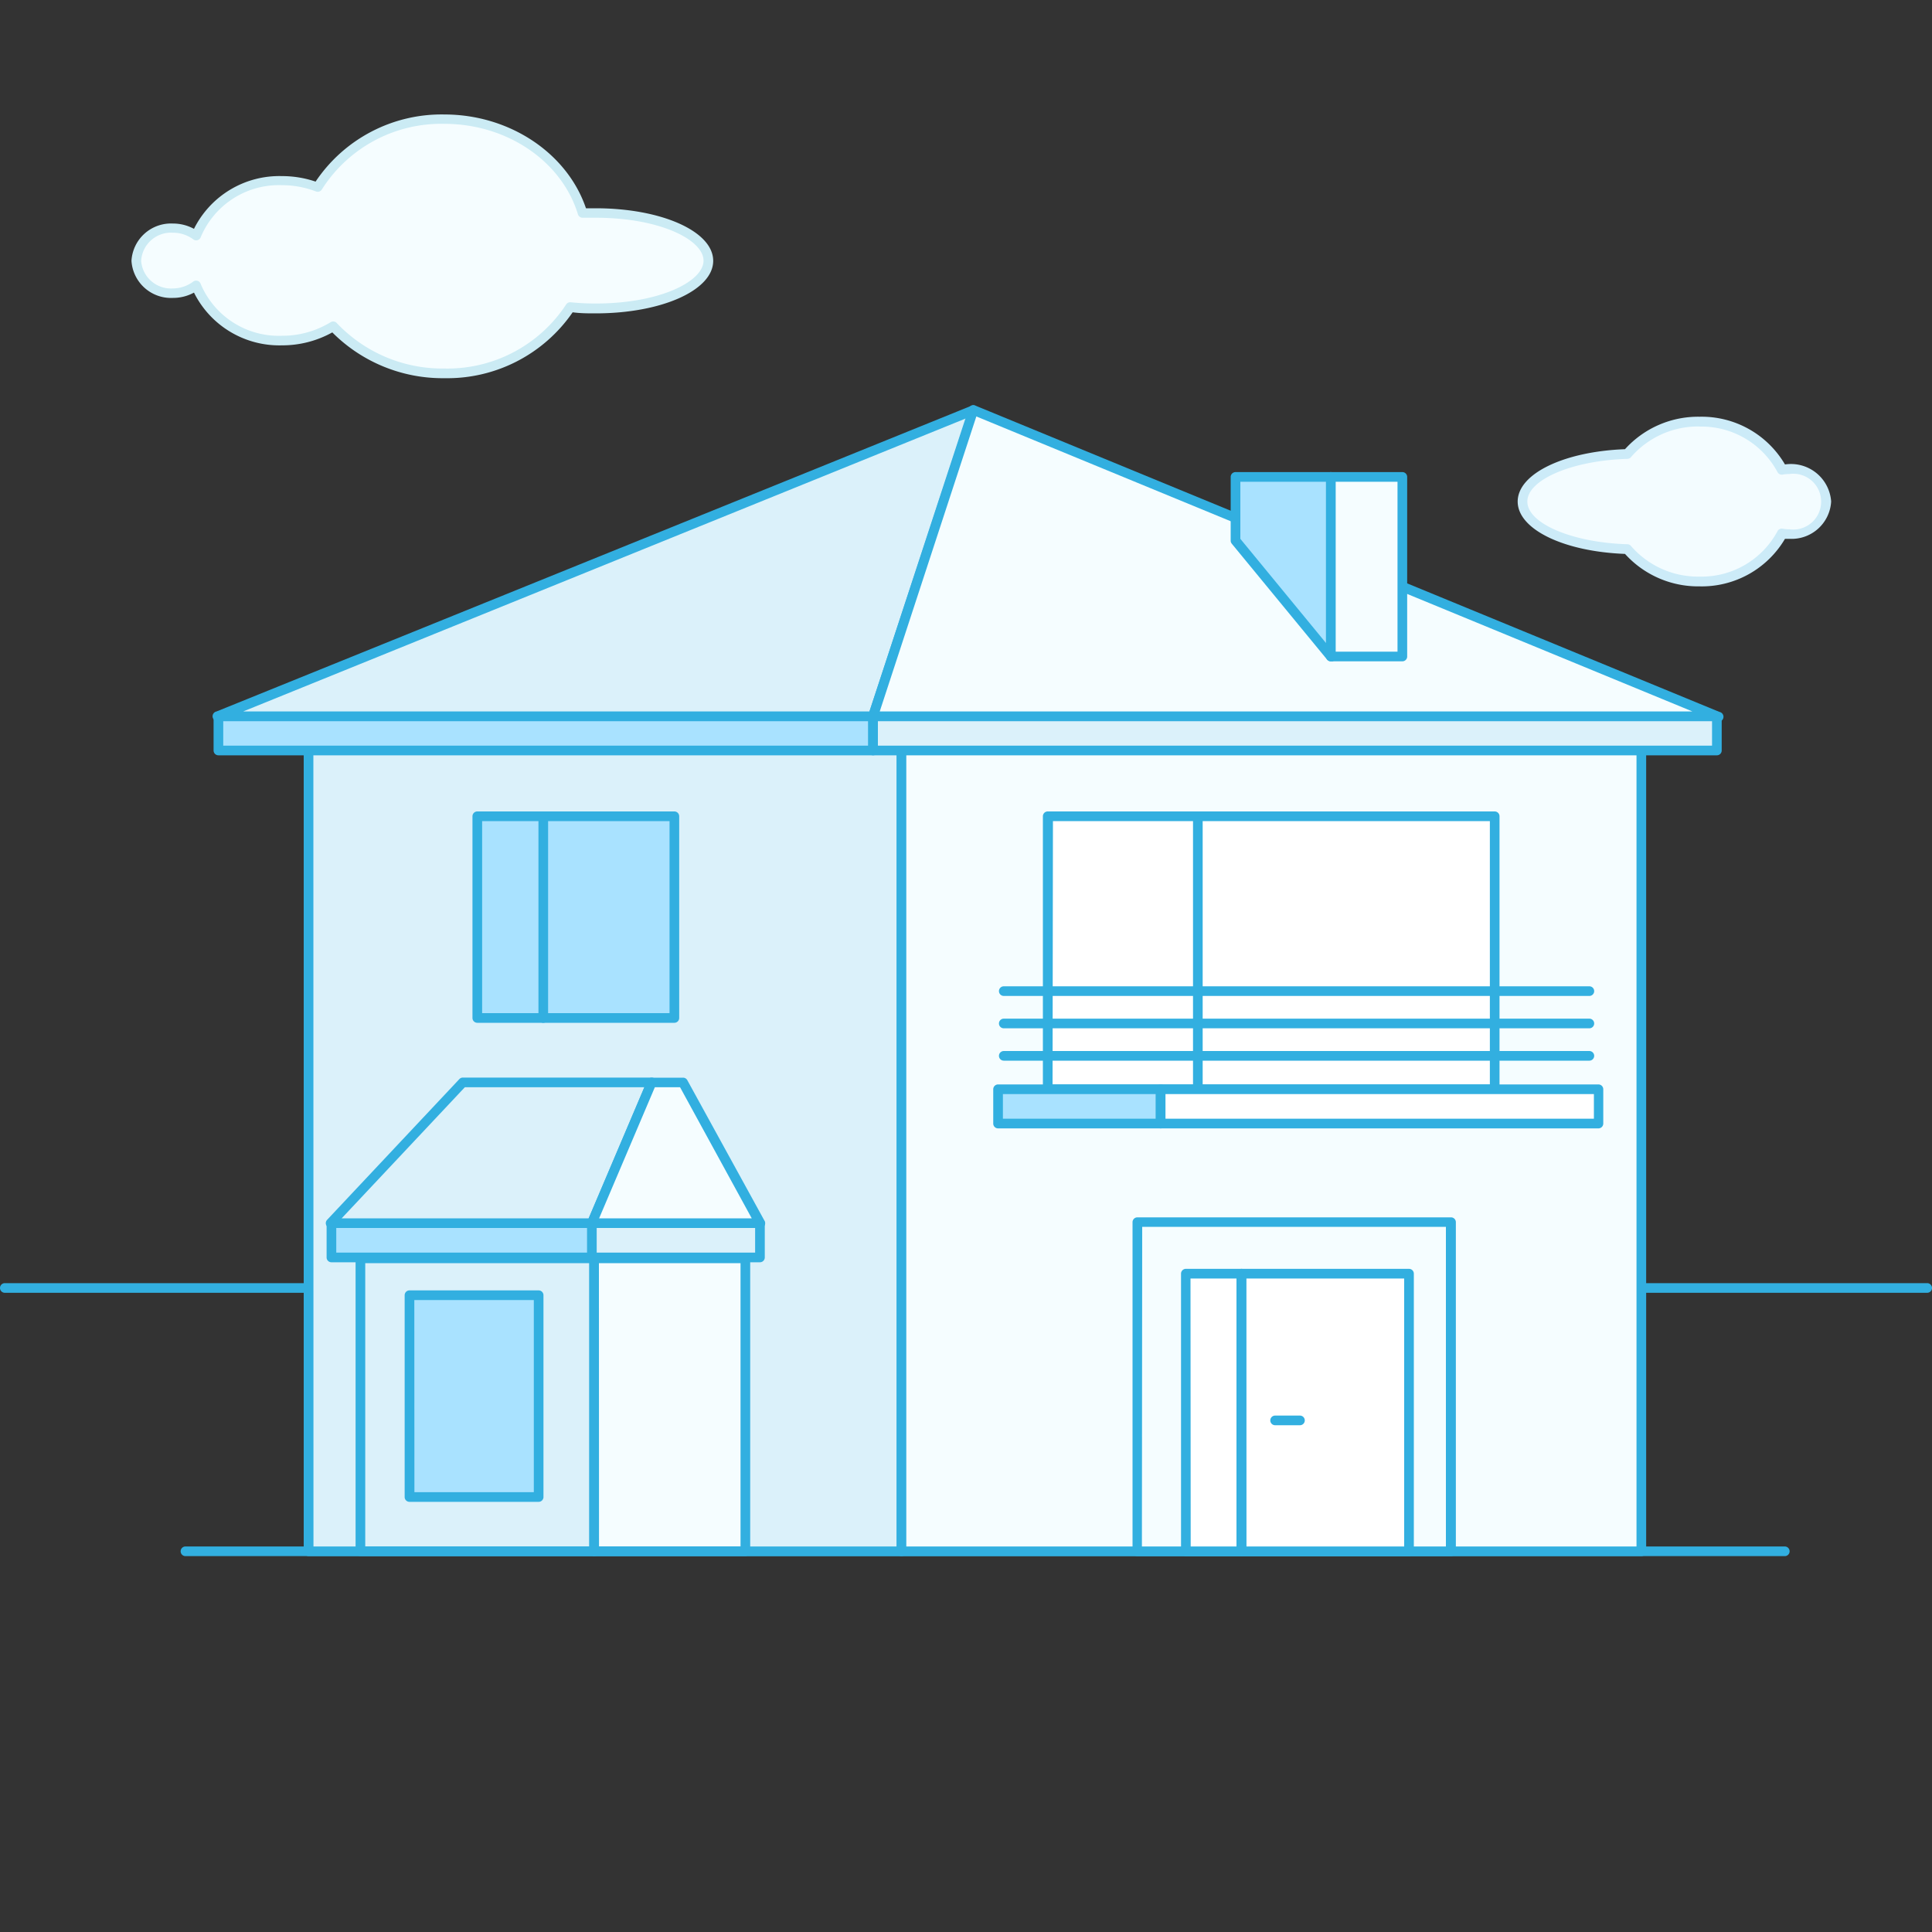 <svg id="Layer_1" data-name="Layer 1" xmlns="http://www.w3.org/2000/svg" viewBox="0 0 200 200"><rect x="0" y="0" width="200" height="200" fill="#333333" stroke="none"/><defs><style>.cls-1,.cls-9{fill:#f5fdff;}.cls-2{fill:#cbebf4;}.cls-3{fill:#f3fcff;}.cls-4{fill:#ccebf8;}.cls-5{fill:#32afe0;}.cls-6{fill:#dbf1fa;}.cls-7{fill:#a9e2ff;}.cls-8{fill:#fff;}.cls-9{stroke:#32afe0;stroke-linecap:round;stroke-linejoin:round;}</style></defs><title>1</title><path class="cls-1" d="M61.66,22c-.46,0-.91,0-1.36,0-1.7-5.6-7.45-9.73-14.3-9.73a15.15,15.15,0,0,0-13.12,7,10.31,10.31,0,0,0-3.7-.68,9.29,9.29,0,0,0-8.86,5.71,4,4,0,0,0-2.42-.79A3.59,3.59,0,0,0,14.11,27a3.59,3.59,0,0,0,3.79,3.36,4,4,0,0,0,2.42-.79,9.29,9.29,0,0,0,8.86,5.71,10.12,10.12,0,0,0,5.31-1.48A15.57,15.57,0,0,0,46,38.65,15.19,15.19,0,0,0,59,31.8c.85.08,1.73.13,2.64.13,6.44,0,11.67-2.21,11.67-4.94S68.11,22,61.66,22Z"/><path class="cls-2" d="M46,39.15a16.11,16.11,0,0,1-11.6-4.74,10.65,10.65,0,0,1-5.22,1.34,9.87,9.87,0,0,1-9.1-5.46,4.53,4.53,0,0,1-2.18.55A4.1,4.1,0,0,1,13.61,27a4.1,4.1,0,0,1,4.29-3.86,4.54,4.54,0,0,1,2.18.55,9.87,9.87,0,0,1,9.1-5.46,10.81,10.81,0,0,1,3.49.57A15.7,15.7,0,0,1,46,11.85c6.75,0,12.72,4,14.66,9.71l1,0c6.82,0,12.17,2.39,12.17,5.44s-5.34,5.44-12.17,5.44c-.78,0-1.57,0-2.38-.11A15.76,15.76,0,0,1,46,39.15ZM34.49,33.28a.5.5,0,0,1,.37.16A15.06,15.06,0,0,0,46,38.15,14.71,14.71,0,0,0,58.6,31.53a.51.51,0,0,1,.47-.24c.88.09,1.75.13,2.59.13,6.68,0,11.17-2.3,11.17-4.44s-4.49-4.44-11.17-4.44c-.45,0-.89,0-1.33,0a.5.5,0,0,1-.5-.35c-1.68-5.52-7.36-9.37-13.82-9.37a14.63,14.63,0,0,0-12.69,6.79.5.5,0,0,1-.61.21,9.78,9.78,0,0,0-3.53-.65,8.77,8.77,0,0,0-8.4,5.38.5.5,0,0,1-.77.23,3.53,3.53,0,0,0-2.12-.69A3.1,3.1,0,0,0,14.61,27a3.1,3.1,0,0,0,3.29,2.86A3.53,3.53,0,0,0,20,29.15a.49.49,0,0,1,.44-.08.5.5,0,0,1,.33.31,8.77,8.77,0,0,0,8.4,5.38,9.61,9.61,0,0,0,5.05-1.4A.5.5,0,0,1,34.49,33.28Z"/><path class="cls-3" d="M185.27,48.57a4.27,4.27,0,0,0-.77.07,9.43,9.43,0,0,0-8.56-5A9.73,9.73,0,0,0,168.45,47c-6.06.18-10.84,2.31-10.84,4.92s4.79,4.74,10.84,4.92a9.73,9.73,0,0,0,7.48,3.35,9.43,9.43,0,0,0,8.56-5,4.27,4.27,0,0,0,.77.07,3.38,3.38,0,1,0,0-6.72Z"/><path class="cls-4" d="M175.94,60.7a10.2,10.2,0,0,1-7.72-3.36c-6.35-.24-11.11-2.55-11.11-5.42s4.76-5.18,11.11-5.42a10.2,10.2,0,0,1,7.72-3.36,10,10,0,0,1,8.84,4.94,4.17,4.17,0,0,1,4.78,3.84,4.1,4.1,0,0,1-4.29,3.86l-.49,0A10,10,0,0,1,175.94,60.7Zm0-16.55a9.18,9.18,0,0,0-7.1,3.17.5.5,0,0,1-.37.18c-5.71.17-10.36,2.15-10.36,4.42s4.65,4.25,10.36,4.42a.5.5,0,0,1,.37.18,9.18,9.18,0,0,0,7.1,3.17A8.93,8.93,0,0,0,184,55a.49.49,0,0,1,.54-.27,3.77,3.77,0,0,0,.68.06,2.89,2.89,0,1,0,0-5.72,3.83,3.83,0,0,0-.68.06.5.5,0,0,1-.54-.27A8.93,8.93,0,0,0,175.94,44.16Z"/><path class="cls-5" d="M184.76,161.09H19.2a.5.5,0,0,1,0-1H184.76a.5.5,0,0,1,0,1Z"/><path class="cls-5" d="M199.5,133.83H.5a.5.5,0,0,1,0-1h199a.5.5,0,0,1,0,1Z"/><rect class="cls-6" x="31.94" y="75.03" width="61.37" height="85.56"/><path class="cls-5" d="M93.32,161.09H31.94a.5.5,0,0,1-.5-.5V75a.5.5,0,0,1,.5-.5H93.32a.5.5,0,0,1,.5.5v85.56A.5.5,0,0,1,93.32,161.09Zm-60.87-1H92.82V75.53H32.44Z"/><rect class="cls-1" x="93.32" y="75.03" width="76.59" height="85.56"/><path class="cls-5" d="M169.91,161.09H93.32a.5.5,0,0,1-.5-.5V75a.5.5,0,0,1,.5-.5h76.59a.5.5,0,0,1,.5.5v85.56A.5.5,0,0,1,169.91,161.09Zm-76.09-1h75.59V75.53H93.82Z"/><rect class="cls-1" x="117.74" y="126.52" width="32.47" height="34.07" transform="translate(267.94 287.11) rotate(-180)"/><path class="cls-5" d="M150.21,161.09H117.74a.5.5,0,0,1-.5-.5V126.52a.5.5,0,0,1,.5-.5h32.47a.5.5,0,0,1,.5.5v34.07A.5.5,0,0,1,150.21,161.09Zm-32-1h31.47V127H118.24Z"/><rect class="cls-7" x="49.41" y="84.5" width="20.4" height="20.89" transform="translate(119.22 189.88) rotate(-180)"/><path class="cls-5" d="M69.81,105.88H49.41a.5.5,0,0,1-.5-.5V84.5a.5.5,0,0,1,.5-.5h20.4a.5.5,0,0,1,.5.5v20.89A.5.5,0,0,1,69.81,105.88Zm-19.9-1h19.4V85H49.91Z"/><line class="cls-7" x1="56.24" y1="84.74" x2="56.24" y2="105.38"/><path class="cls-5" d="M56.24,105.88a.5.5,0,0,1-.5-.5V84.74a.5.5,0,0,1,1,0v20.65A.5.5,0,0,1,56.24,105.88Z"/><rect class="cls-8" x="128.52" y="131.85" width="17.34" height="28.74" transform="translate(274.38 292.45) rotate(-180)"/><path class="cls-5" d="M145.86,161.09H128.52a.5.5,0,0,1-.5-.5V131.85a.5.5,0,0,1,.5-.5h17.34a.5.5,0,0,1,.5.5v28.74A.5.5,0,0,1,145.86,161.09Zm-16.84-1h16.34V132.35H129Z"/><rect class="cls-8" x="122.76" y="131.85" width="5.76" height="28.74" transform="translate(251.27 292.45) rotate(-180)"/><path class="cls-5" d="M128.52,161.09h-5.76a.5.5,0,0,1-.5-.5V131.85a.5.5,0,0,1,.5-.5h5.76a.5.5,0,0,1,.5.5v28.74A.5.5,0,0,1,128.52,161.09Zm-5.26-1H128V132.35h-4.76Z"/><path class="cls-5" d="M134.57,147.54H132a.5.5,0,0,1,0-1h2.57a.5.5,0,1,1,0,1Z"/><rect class="cls-6" x="37.31" y="130.26" width="24.2" height="30.32"/><path class="cls-5" d="M61.51,161.08H37.31a.5.5,0,0,1-.5-.5V130.26a.5.5,0,0,1,.5-.5h24.2a.5.5,0,0,1,.5.5v30.32A.5.5,0,0,1,61.51,161.08Zm-23.7-1H61V130.76H37.81Z"/><rect class="cls-1" x="61.51" y="130.26" width="15.65" height="30.32"/><path class="cls-5" d="M77.16,161.08H61.51a.5.5,0,0,1-.5-.5V130.26a.5.5,0,0,1,.5-.5H77.16a.5.5,0,0,1,.5.5v30.32A.5.5,0,0,1,77.16,161.08Zm-15.15-1H76.66V130.76H62Z"/><rect class="cls-7" x="22.61" y="74.15" width="67.77" height="3.55"/><path class="cls-5" d="M90.38,78.19H22.61a.5.5,0,0,1-.5-.5V74.15a.5.5,0,0,1,.5-.5H90.38a.5.5,0,0,1,.5.5v3.55A.5.5,0,0,1,90.38,78.19Zm-67.27-1H89.88V74.65H23.11Z"/><rect class="cls-6" x="90.38" y="74.15" width="87.35" height="3.55"/><path class="cls-5" d="M177.73,78.19H90.38a.5.5,0,0,1-.5-.5V74.15a.5.5,0,0,1,.5-.5h87.35a.5.5,0,0,1,.5.5v3.55A.5.5,0,0,1,177.73,78.19Zm-86.85-1h86.35V74.65H90.88Z"/><rect class="cls-7" x="34.31" y="126.62" width="27.2" height="3.55"/><path class="cls-5" d="M61.51,130.67H34.31a.5.5,0,0,1-.5-.5v-3.55a.5.5,0,0,1,.5-.5h27.2a.5.5,0,0,1,.5.5v3.55A.5.5,0,0,1,61.51,130.67Zm-26.7-1H61v-2.55H34.81Z"/><rect class="cls-6" x="61.27" y="126.62" width="17.4" height="3.55"/><path class="cls-5" d="M78.67,130.67H61.27a.5.5,0,0,1-.5-.5v-3.55a.5.5,0,0,1,.5-.5h17.4a.5.5,0,0,1,.5.5v3.55A.5.5,0,0,1,78.67,130.67Zm-16.9-1h16.4v-2.55H61.77Z"/><polygon class="cls-6" points="22.61 74.15 90.38 74.15 100.76 42.44 22.61 74.15"/><path class="cls-5" d="M90.38,74.65H22.61a.5.5,0,0,1-.19-1L100.57,42a.5.5,0,0,1,.66.62L90.86,74.3A.5.5,0,0,1,90.38,74.65Zm-65.21-1H90L100,43.31Z"/><polygon class="cls-1" points="90.38 74.15 177.73 74.15 100.76 42.44 90.38 74.15"/><path class="cls-5" d="M177.73,74.65H90.38a.5.5,0,0,1-.48-.66l10.38-31.7A.5.5,0,0,1,101,42l77,31.7a.5.5,0,0,1-.19,1Zm-86.66-1H175.2L101.07,43.11Z"/><polygon class="cls-6" points="34.22 126.62 61.27 126.62 67.46 112.05 47.91 112.05 34.22 126.62"/><path class="cls-5" d="M61.27,127.12H34.22a.5.5,0,0,1-.36-.84l13.69-14.57a.5.5,0,0,1,.36-.16H67.46a.5.5,0,0,1,.46.7l-6.18,14.57A.5.5,0,0,1,61.27,127.12Zm-25.9-1H60.94l5.76-13.57H48.12Z"/><polygon class="cls-1" points="61.27 126.62 78.67 126.62 70.71 112.05 67.46 112.05 61.27 126.62"/><path class="cls-5" d="M78.67,127.12H61.27a.5.5,0,0,1-.46-.7L67,111.86a.5.5,0,0,1,.46-.3h3.25a.5.5,0,0,1,.44.26l8,14.57a.5.5,0,0,1-.44.74Zm-16.65-1h15.8l-7.42-13.57H67.79Z"/><rect class="cls-7" x="42.39" y="134.08" width="13.37" height="20.89" transform="translate(98.15 289.06) rotate(-180)"/><path class="cls-5" d="M55.76,155.47H42.39a.5.5,0,0,1-.5-.5V134.08a.5.5,0,0,1,.5-.5H55.76a.5.5,0,0,1,.5.5V155A.5.5,0,0,1,55.76,155.47Zm-12.86-1H55.26V134.58H42.89Z"/><rect class="cls-8" x="108.46" y="84.5" width="46.27" height="28.26" transform="translate(263.18 197.26) rotate(-180)"/><path class="cls-5" d="M154.73,113.26H108.46a.5.5,0,0,1-.5-.5V84.5a.5.5,0,0,1,.5-.5h46.27a.5.5,0,0,1,.5.5v28.26A.5.5,0,0,1,154.73,113.26Zm-45.77-1h45.27V85H109Z"/><line class="cls-8" x1="123.95" y1="84.8" x2="123.95" y2="112.76"/><path class="cls-5" d="M124,113.26a.5.5,0,0,1-.5-.5v-28a.5.5,0,1,1,1,0v28A.5.5,0,0,1,124,113.26Z"/><rect class="cls-7" x="103.32" y="112.76" width="16.83" height="3.55"/><path class="cls-5" d="M120.15,116.81H103.32a.5.5,0,0,1-.5-.5v-3.55a.5.5,0,0,1,.5-.5h16.83a.5.5,0,0,1,.5.5v3.55A.5.5,0,0,1,120.15,116.81Zm-16.33-1h15.83v-2.55H103.82Z"/><rect class="cls-8" x="120.15" y="112.76" width="45.32" height="3.55"/><path class="cls-5" d="M165.47,116.81H120.15a.5.5,0,0,1-.5-.5v-3.55a.5.5,0,0,1,.5-.5h45.32a.5.5,0,0,1,.5.5v3.55A.5.5,0,0,1,165.47,116.81Zm-44.82-1H165v-2.55H120.65Z"/><line class="cls-9" x1="103.91" y1="109.3" x2="164.53" y2="109.3"/><line class="cls-9" x1="103.91" y1="105.95" x2="164.53" y2="105.95"/><line class="cls-9" x1="103.91" y1="102.6" x2="164.53" y2="102.6"/><polygon class="cls-7" points="137.77 67.96 127.89 55.96 127.89 49.37 137.77 49.37 137.77 67.96"/><path class="cls-5" d="M137.77,68.46a.5.5,0,0,1-.39-.18l-9.87-12a.5.5,0,0,1-.11-.32V49.37a.5.5,0,0,1,.5-.5h9.87a.5.5,0,0,1,.5.5V68a.5.5,0,0,1-.33.47Zm-9.37-12.68,8.87,10.79V49.87h-8.87Z"/><rect class="cls-1" x="137.77" y="49.37" width="7.4" height="18.59"/><path class="cls-5" d="M145.17,68.46h-7.4a.5.5,0,0,1-.5-.5V49.37a.5.5,0,0,1,.5-.5h7.4a.5.5,0,0,1,.5.5V68A.5.5,0,0,1,145.17,68.46Zm-6.9-1h6.4V49.87h-6.4Z"/></svg>